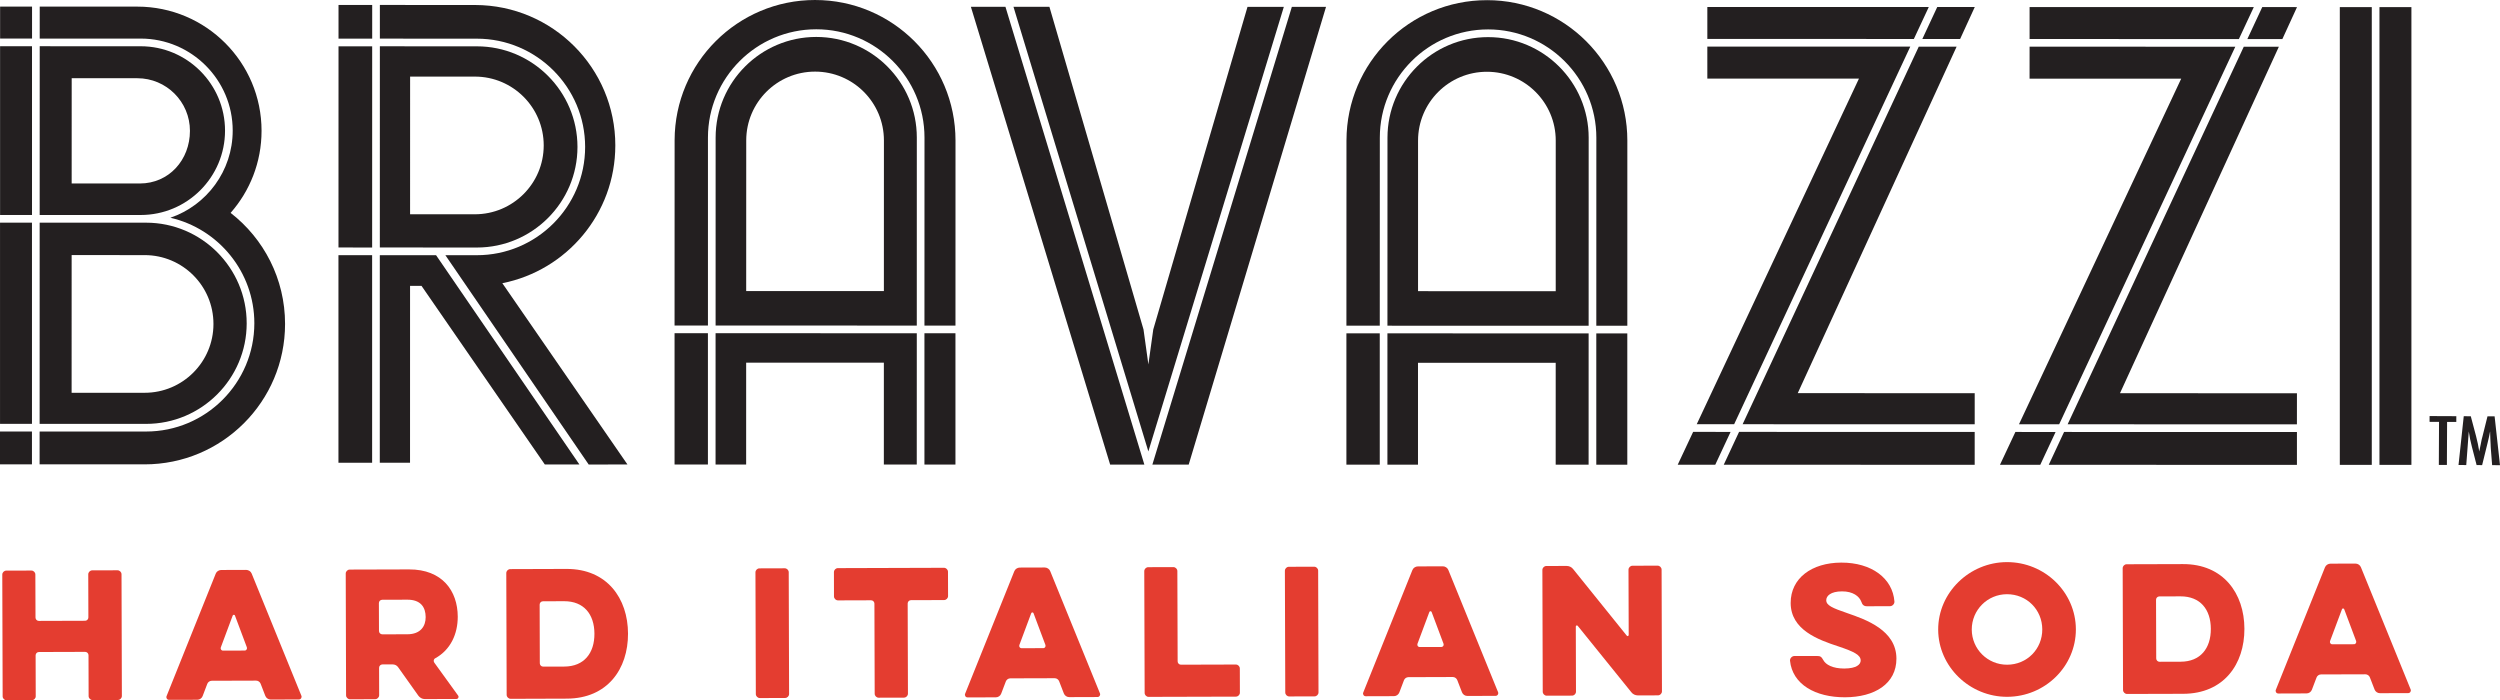 <?xml version="1.0" encoding="UTF-8"?>
<svg id="Isolation_Mode" xmlns="http://www.w3.org/2000/svg" version="1.1" viewBox="0 0 293.246 82.145">
  <!-- Generator: Adobe Illustrator 29.1.0, SVG Export Plug-In . SVG Version: 2.1.0 Build 142)  -->
  <defs>
    <style>
      .st0 {
        fill: #e43d30;
      }

      .st1 {
        fill: #231f20;
      }

      .st2 {
        fill: #231f20;
      }
    </style>
  </defs>
  <g>
    <rect class="st1" x=".003" y="26.117" width="3.746" height="23.599"/>
    <path class="st1" d="M26.396,15.328c.003-5.459-4.435-9.9-9.893-9.902l-11.845-.003-.005,19.794,11.843.002c5.459.003,9.9-4.436,9.9-9.891M8.406,21.521l.003-12.347,7.7.002c3.408 0,6.172,2.764,6.171,6.175-0,3.407-2.465,6.171-5.874,6.172l-8-.002Z"/>
    <rect class="st1" x="0" y="50.616" width="3.747" height="3.851"/>
    <path class="st1" d="M27.05,24.971c2.26-2.568,3.628-5.931,3.63-9.622.002-8.044-6.521-14.569-14.57-14.572l-11.451-.003-.002,3.751,11.845.001c5.954.003,10.796,4.846,10.794,10.797-.003,4.735-3.065,8.769-7.312,10.219,5.637,1.296,9.851,6.356,9.85,12.377-.003,7.007-5.7,12.7-12.703,12.699l-12.485-.002-.001,3.852,12.312.002c9.102.002,16.479-7.368,16.48-16.469.001-5.301-2.501-10.014-6.388-13.03"/>
    <path class="st1" d="M28.935,37.923c.002-6.505-5.291-11.799-11.797-11.803l-12.486-.002-.004,23.601,12.484.002c6.507.001,11.803-5.292,11.804-11.798M8.4,46.071l.003-16.15,8.562.003c4.46-0,8.074,3.615,8.073,8.078-0,4.458-3.617,8.072-8.076,8.071l-8.562-.002Z"/>
    <rect class="st1" x=".012" y=".774" width="3.747" height="3.748"/>
    <rect class="st1" x=".009" y="5.423" width="3.745" height="19.794"/>
    <polygon class="st1" points="44.551 29.931 44.548 54.278 48.096 54.278 48.099 33.533 49.445 33.534 63.906 54.481 67.962 54.482 51.149 29.933 44.551 29.931"/>
    <rect class="st1" x="39.7" y="29.932" width="3.95" height="24.347"/>
    <path class="st1" d="M55.934,29.035c6.507.001,11.8-5.292,11.803-11.797-.002-6.505-5.292-11.8-11.798-11.803l-11.382-.005-.003,23.6,11.381.004ZM55.704,8.985c4.458 0,8.074,3.618,8.073,8.074-.001,4.461-3.617,8.076-8.077,8.076h-7.598s.003-16.152.003-16.152l7.599.001Z"/>
    <rect class="st1" x="39.708" y=".582" width="3.95" height="3.95"/>
    <polygon class="st1" points="39.708 8.981 39.703 29.03 43.652 29.033 43.656 5.433 39.708 5.431 39.708 8.981"/>
    <path class="st1" d="M72.176,17.064c.003-9.088-7.352-16.455-16.432-16.477l-11.187-.006 0,3.949,11.38.006c7.004.003,12.7,5.7,12.698,12.701-.002,7.006-5.7,12.701-12.704,12.697l-3.69-.001,16.81,24.552,4.55-.001-14.678-21.265c7.555-1.501,13.25-8.16,13.252-16.154"/>
    <polygon class="st1" points="113.883 .798 130.219 54.498 134.231 54.497 117.938 .799 113.883 .798"/>
    <polygon class="st1" points="151.531 .806 135.171 54.498 139.432 54.498 155.54 .807 151.531 .806"/>
    <polygon class="st1" points="146.329 .808 135.276 38.646 134.703 42.746 134.132 38.647 123.095 .801 118.879 .799 134.7 52.953 150.59 .809 146.329 .808"/>
    <polygon class="st1" points="229.508 5.473 225.067 5.473 204.406 49.761 231.629 49.767 231.63 46.122 210.873 46.115 229.508 5.473"/>
    <polygon class="st1" points="198.601 50.66 196.794 54.51 201.197 54.512 202.996 50.662 198.601 50.66"/>
    <polygon class="st1" points="202.192 54.512 231.627 54.52 231.628 50.667 203.989 50.66 202.192 54.512"/>
    <polygon class="st1" points="225.486 4.574 229.92 4.573 231.638 .823 227.237 .821 225.486 4.574"/>
    <polygon class="st1" points="203.413 49.76 224.072 5.47 200.267 5.469 200.268 9.217 218.052 9.22 199.024 49.76 203.413 49.76"/>
    <polygon class="st1" points="226.243 .822 200.268 .818 200.268 4.567 224.493 4.572 226.243 .822"/>
    <polygon class="st1" points="241.537 49.769 262.197 5.48 238.067 5.475 238.065 9.225 255.851 9.228 236.823 49.767 241.537 49.769"/>
    <polygon class="st1" points="263.611 4.58 267.718 4.582 269.437 .833 265.36 .83 263.611 4.58"/>
    <polygon class="st1" points="264.367 .832 238.067 .825 238.067 4.576 262.616 4.582 264.367 .832"/>
    <polygon class="st1" points="267.306 5.484 263.191 5.482 242.53 49.767 269.425 49.776 269.428 46.129 248.671 46.123 267.306 5.484"/>
    <polygon class="st1" points="236.402 50.669 234.593 54.518 239.32 54.521 241.119 50.67 236.402 50.669"/>
    <polygon class="st1" points="240.315 54.522 269.426 54.527 269.427 50.675 242.112 50.669 240.315 54.522"/>
    <rect class="st1" x="108.435" y="39.09" width="3.638" height="15.402"/>
    <path class="st1" d="M95.746,4.334c-6.508-.001-11.801,5.293-11.804,11.799l-.003,22.049,23.599.009.003-22.054c.003-6.507-5.289-11.8-11.795-11.803M103.678,34.142l-16.151-.004.005-17.664c0-4.458,3.616-8.073,8.077-8.074,4.46.002,8.074,3.619,8.074,8.078l-.005,17.664Z"/>
    <polygon class="st1" points="83.934 54.486 87.522 54.488 87.524 42.538 103.676 42.539 103.674 54.491 107.534 54.493 107.539 39.09 83.936 39.085 83.934 54.486"/>
    <path class="st1" d="M95.61,0c-9.088.001-16.456,7.353-16.479,16.435l-.007,21.75,3.916-0.0.001-22.052c.003-7.003,5.702-12.698,12.704-12.698,7.002.002,12.699,5.699,12.696,12.704l-.005,22.051,3.639.002.003-21.711c.004-9.099-7.371-16.477-16.469-16.48"/>
    <rect class="st1" x="79.124" y="39.084" width="3.913" height="15.402"/>
    <rect class="st1" x="279.107" y=".835" width="3.748" height="53.693"/>
    <rect class="st1" x="274.456" y=".835" width="3.75" height="53.693"/>
    <path class="st1" d="M174.415.02c-9.086-.003-16.453,7.349-16.475,16.432l-.002-.003-.006,21.749,3.913.003.006-22.053c.001-7.002,5.699-12.697,12.703-12.697,7.002.003,12.698,5.699,12.695,12.704l-.004,22.05,3.638.003.002-21.712c.006-9.1-7.369-16.477-16.469-16.477"/>
    <rect class="st1" x="157.931" y="39.1" width="3.912" height="15.403"/>
    <path class="st1" d="M174.552,4.355c-6.509-.004-11.802,5.289-11.803,11.795l-.005,22.054,23.601.004.004-22.053c.002-6.505-5.291-11.801-11.797-11.8M182.484,34.157l-16.15-.004.002-17.661c.001-4.461,3.618-8.075,8.078-8.074,4.459.001,8.076,3.616,8.072,8.076l-.002,17.663Z"/>
    <polygon class="st1" points="162.741 54.501 166.328 54.503 166.329 42.554 182.482 42.557 182.479 54.506 186.341 54.507 186.344 39.108 162.743 39.101 162.741 54.501"/>
    <rect class="st1" x="187.243" y="39.109" width="3.637" height="15.4"/>
    <polygon class="st2" points="284.986 48.804 288.123 48.818 288.12 49.494 287.04 49.489 287.017 54.539 286.071 54.533 286.094 49.484 284.983 49.48 284.986 48.804"/>
    <path class="st2" d="M288.994,48.822l.825.004.62,2.339c.075.293.145.585.206.878.063.293.12.601.17.922.006-.042.012-.075.014-.099.003-.024.007-.04.011-.05l.136-.656.124-.622.108-.412.57-2.293.835.004.631,5.729-.922-.005-.153-1.942c-.006-.1-.011-.184-.016-.256-.004-.073-.006-.131-.005-.178l-.038-.769-.02-.704c.001-.004,0-.015-.002-.031-.002-.017-.005-.039-.007-.065l-.025.114c-.025.136-.047.255-.068.356-.02.099-.039.186-.054.254l-.123.524-.047.195-.615,2.497-.648-.004-.555-2.158c-.076-.286-.144-.575-.203-.867-.058-.295-.112-.602-.159-.923l-.297,3.944-.908-.005.614-5.722Z"/>
  </g>
  <g>
    <path class="st0" d="M10.352,67.37c-.001-.251.213-.467.467-.469l2.965-.007c.255-0.0.468.213.47.466l.041,14.278c.002.251-.213.467-.465.469l-2.965.009c-.252.001-.469-.212-.47-.466l-.013-4.8c-.002-.212-.177-.386-.394-.387l-5.422.017c-.215-.001-.39.176-.388.391l.013,4.799c.003.253-.212.466-.466.467l-2.944.009c-.252-0-.469-.213-.47-.466l-.043-14.28c0-.251.214-.468.467-.468l2.947-.007c.251-.002.468.212.466.465l.017,5.052c.001.215.177.389.391.389l5.423-.017c.215.002.388-.176.388-.39l-.014-5.054Z"/>
    <path class="st0" d="M25.305,67.288c.096-.254.368-.43.643-.43l2.927-.01c.272-.001.545.176.644.427l5.835,14.338c.078.195-.057.429-.291.432l-3.316.01c-.274-.001-.526-.176-.626-.429l-.549-1.423c-.08-.212-.294-.369-.529-.367l-5.208.016c-.231-0-.447.157-.525.371l-.542,1.427c-.097.254-.348.43-.623.43l-3.315.009c-.233.001-.371-.232-.294-.427l5.769-14.373ZM28.707,76.308c.194-.002.31-.196.252-.371l-1.396-3.723c-.037-.136-.234-.135-.274.004l-1.392,3.73c-.058.176.06.369.256.367l2.555-.006Z"/>
    <path class="st0" d="M40.554,67.28c-.003-.251.211-.468.464-.469l6.963-.02c3.9-.011,5.702,2.519,5.712,5.54.006,2.01-.827,3.885-2.639,4.884-.193.098-.232.333-.115.507l2.801,3.873c.117.177-.001.391-.195.394l-3.725.011c-.292-.001-.565-.155-.742-.39l-2.391-3.365c-.136-.195-.388-.312-.624-.31l-1.209.002c-.214.002-.388.176-.387.392l.008,3.218c-0.0.252-.213.468-.466.467l-2.946.012c-.253 0-.469-.214-.468-.468l-.041-14.279ZM47.777,70.342l-2.945.009c-.212-.002-.392.176-.389.391l.011,3.275c.001.215.176.39.391.389l2.945-.007c1.561-.007,2.143-.963,2.14-2.016-.005-1.171-.592-2.046-2.152-2.042"/>
    <path class="st0" d="M59.899,81.97c-.253-.001-.469-.216-.469-.467l-.043-14.28c-.001-.252.213-.467.468-.468l6.59-.021c4.761-.014,7.209,3.451,7.221,7.587.012,4.154-2.415,7.614-7.175,7.627l-6.591.022ZM66.166,70.52l-2.478.009c-.215-.001-.389.173-.388.389l.019,6.885c.001.215.176.391.393.391l2.478-.007c2.319-.007,3.545-1.571,3.536-3.856-.007-2.279-1.24-3.818-3.559-3.811"/>
    <path class="st0" d="M88.613,67.137c0-.252.214-.47.469-.468l2.965-.009c.254-.002.469.213.469.464l.043,14.28c.001.251-.214.467-.466.467l-2.966.011c-.254-.003-.469-.218-.47-.468l-.044-14.277Z"/>
    <path class="st0" d="M98.296,70.424c-.255.001-.47-.214-.471-.466l-.006-2.85c-.002-.253.211-.467.465-.468l12.444-.039c.253.001.468.216.469.467l.009,2.849c-0.0.251-.214.468-.468.47l-3.88.009c-.216.001-.391.178-.39.392l.031,10.574c.001.251-.212.466-.465.469l-2.965.008c-.254.003-.469-.212-.471-.465l-.031-10.573c-.002-.214-.178-.39-.391-.389l-3.881.012Z"/>
    <path class="st0" d="M118.975,67.007c.096-.254.369-.431.642-.432l2.926-.009c.272-.002.548.174.644.426l5.836,14.338c.079.199-.058.43-.291.43l-3.315.011c-.274.001-.526-.172-.628-.428l-.549-1.421c-.079-.215-.293-.37-.527-.369l-5.209.015c-.234.001-.448.159-.525.372l-.543,1.427c-.097.253-.348.428-.62.429l-3.318.011c-.234-.001-.372-.232-.293-.429l5.77-14.372ZM122.377,76.027c.193.003.309-.194.251-.37l-1.395-3.723c-.04-.133-.235-.135-.275.002l-1.391,3.729c-.058.176.06.37.254.369l2.555-.007Z"/>
    <path class="st0" d="M134.733,81.742c-.253.003-.468-.212-.468-.467l-.044-14.278c-.001-.25.213-.468.465-.468l2.946-.009c.253-0.0.469.212.47.466l.033,10.592c-.001.214.175.391.388.389l6.439-.019c.253-.002.468.214.467.465l.008,2.831c.003.251-.211.466-.463.469l-10.242.028Z"/>
    <path class="st0" d="M150.716,66.95c-.001-.252.213-.468.466-.467l2.966-.008c.254-.003.467.211.47.462l.04,14.279c0.0.253-.212.467-.464.469l-2.967.007c-.254.002-.467-.213-.467-.464l-.045-14.279Z"/>
    <path class="st0" d="M165.673,66.868c.097-.256.37-.431.643-.43l2.925-.012c.273-0.0.547.175.644.426l5.837,14.34c.08.196-.059.43-.292.431l-3.315.009c-.273.003-.527-.173-.626-.427l-.551-1.423c-.078-.215-.294-.369-.527-.37l-5.207.017c-.234 0-.449.157-.525.372l-.541,1.424c-.098.253-.351.431-.625.432l-3.316.01c-.233.001-.372-.232-.294-.427l5.769-14.373ZM169.073,75.887c.197,0,.313-.194.254-.369l-1.395-3.723c-.04-.137-.234-.136-.274 0l-1.394,3.731c-.057.176.062.367.256.368l2.554-.006Z"/>
    <path class="st0" d="M184.861,81.126c.004.254-.211.469-.465.47l-2.965.008c-.254.002-.469-.213-.47-.466l-.042-14.28c-.001-.252.213-.466.465-.468l2.38-.005c.293-.003.585.133.762.366l6.284,7.801c.081.116.235.058.234-.077l-.024-7.645c-.001-.255.213-.469.468-.47l2.945-.009c.252-.001.468.213.47.467l.042,14.277c0.0.253-.213.469-.467.47l-2.36.005c-.292-.001-.585-.133-.76-.366l-6.285-7.784c-.08-.116-.235-.059-.233.077l.021,7.628Z"/>
    <path class="st0" d="M209.966,77.5c-.022-.275.231-.548.504-.55l2.635-.006c.449-.001.546.099.779.504.275.505,1.075.973,2.443.969,1.463-.004,1.929-.492,1.928-.943-.002-.645-.763-1.031-2.601-1.648-2.42-.792-5.601-1.955-5.612-5.095-.006-2.904,2.465-4.729,5.935-4.738,3.55-.01,6.032,1.835,6.236,4.564.021.273-.233.546-.505.547l-2.711.009c-.373.001-.548-.172-.665-.526-.236-.642-.98-1.224-2.267-1.22-1.326.003-1.852.532-1.849,1.036.001.608.705.915,2.521,1.536,2.107.733,5.699,1.972,5.71,5.308.009,2.965-2.56,4.534-6.033,4.543-3.452.011-6.168-1.504-6.448-4.291"/>
    <path class="st0" d="M227.346,73.859c-.014-4.348,3.662-7.911,8.051-7.924,4.447-.014,8.084,3.526,8.1,7.875.012,4.348-3.608,7.911-8.052,7.925-4.39.015-8.086-3.527-8.099-7.876M231.284,73.848c.009,2.3,1.868,4.128,4.149,4.122,2.341-.007,4.13-1.846,4.123-4.148-.008-2.301-1.809-4.129-4.148-4.122-2.282.006-4.126,1.846-4.124,4.148"/>
    <path class="st0" d="M249.499,81.4c-.252.001-.467-.212-.47-.466l-.043-14.28c0-.252.214-.468.468-.468l6.593-.019c4.757-.015,7.208,3.452,7.219,7.585.013,4.154-2.412,7.615-7.174,7.63l-6.593.018ZM255.767,69.951l-2.478.008c-.215.001-.389.175-.389.391l.021,6.886c-.001.214.176.391.391.389l2.478-.007c2.319-.007,3.546-1.57,3.537-3.855-.006-2.281-1.241-3.818-3.559-3.812"/>
    <path class="st0" d="M272.717,66.544c.097-.251.37-.428.644-.428l2.925-.009c.272-.002.547.173.644.426l5.836,14.338c.08.196-.057.428-.29.431l-3.317.008c-.272.002-.527-.173-.625-.428l-.55-1.421c-.079-.212-.295-.369-.528-.367l-5.208.015c-.236-.001-.448.157-.526.371l-.542,1.425c-.097.255-.351.431-.621.431l-3.317.011c-.238-.001-.371-.232-.293-.429l5.767-14.374ZM276.12,75.567c.194-.002.31-.196.252-.371l-1.396-3.724c-.039-.135-.235-.135-.271.003l-1.396,3.73c-.057.176.063.367.257.368l2.555-.006Z"/>
  </g>
</svg>